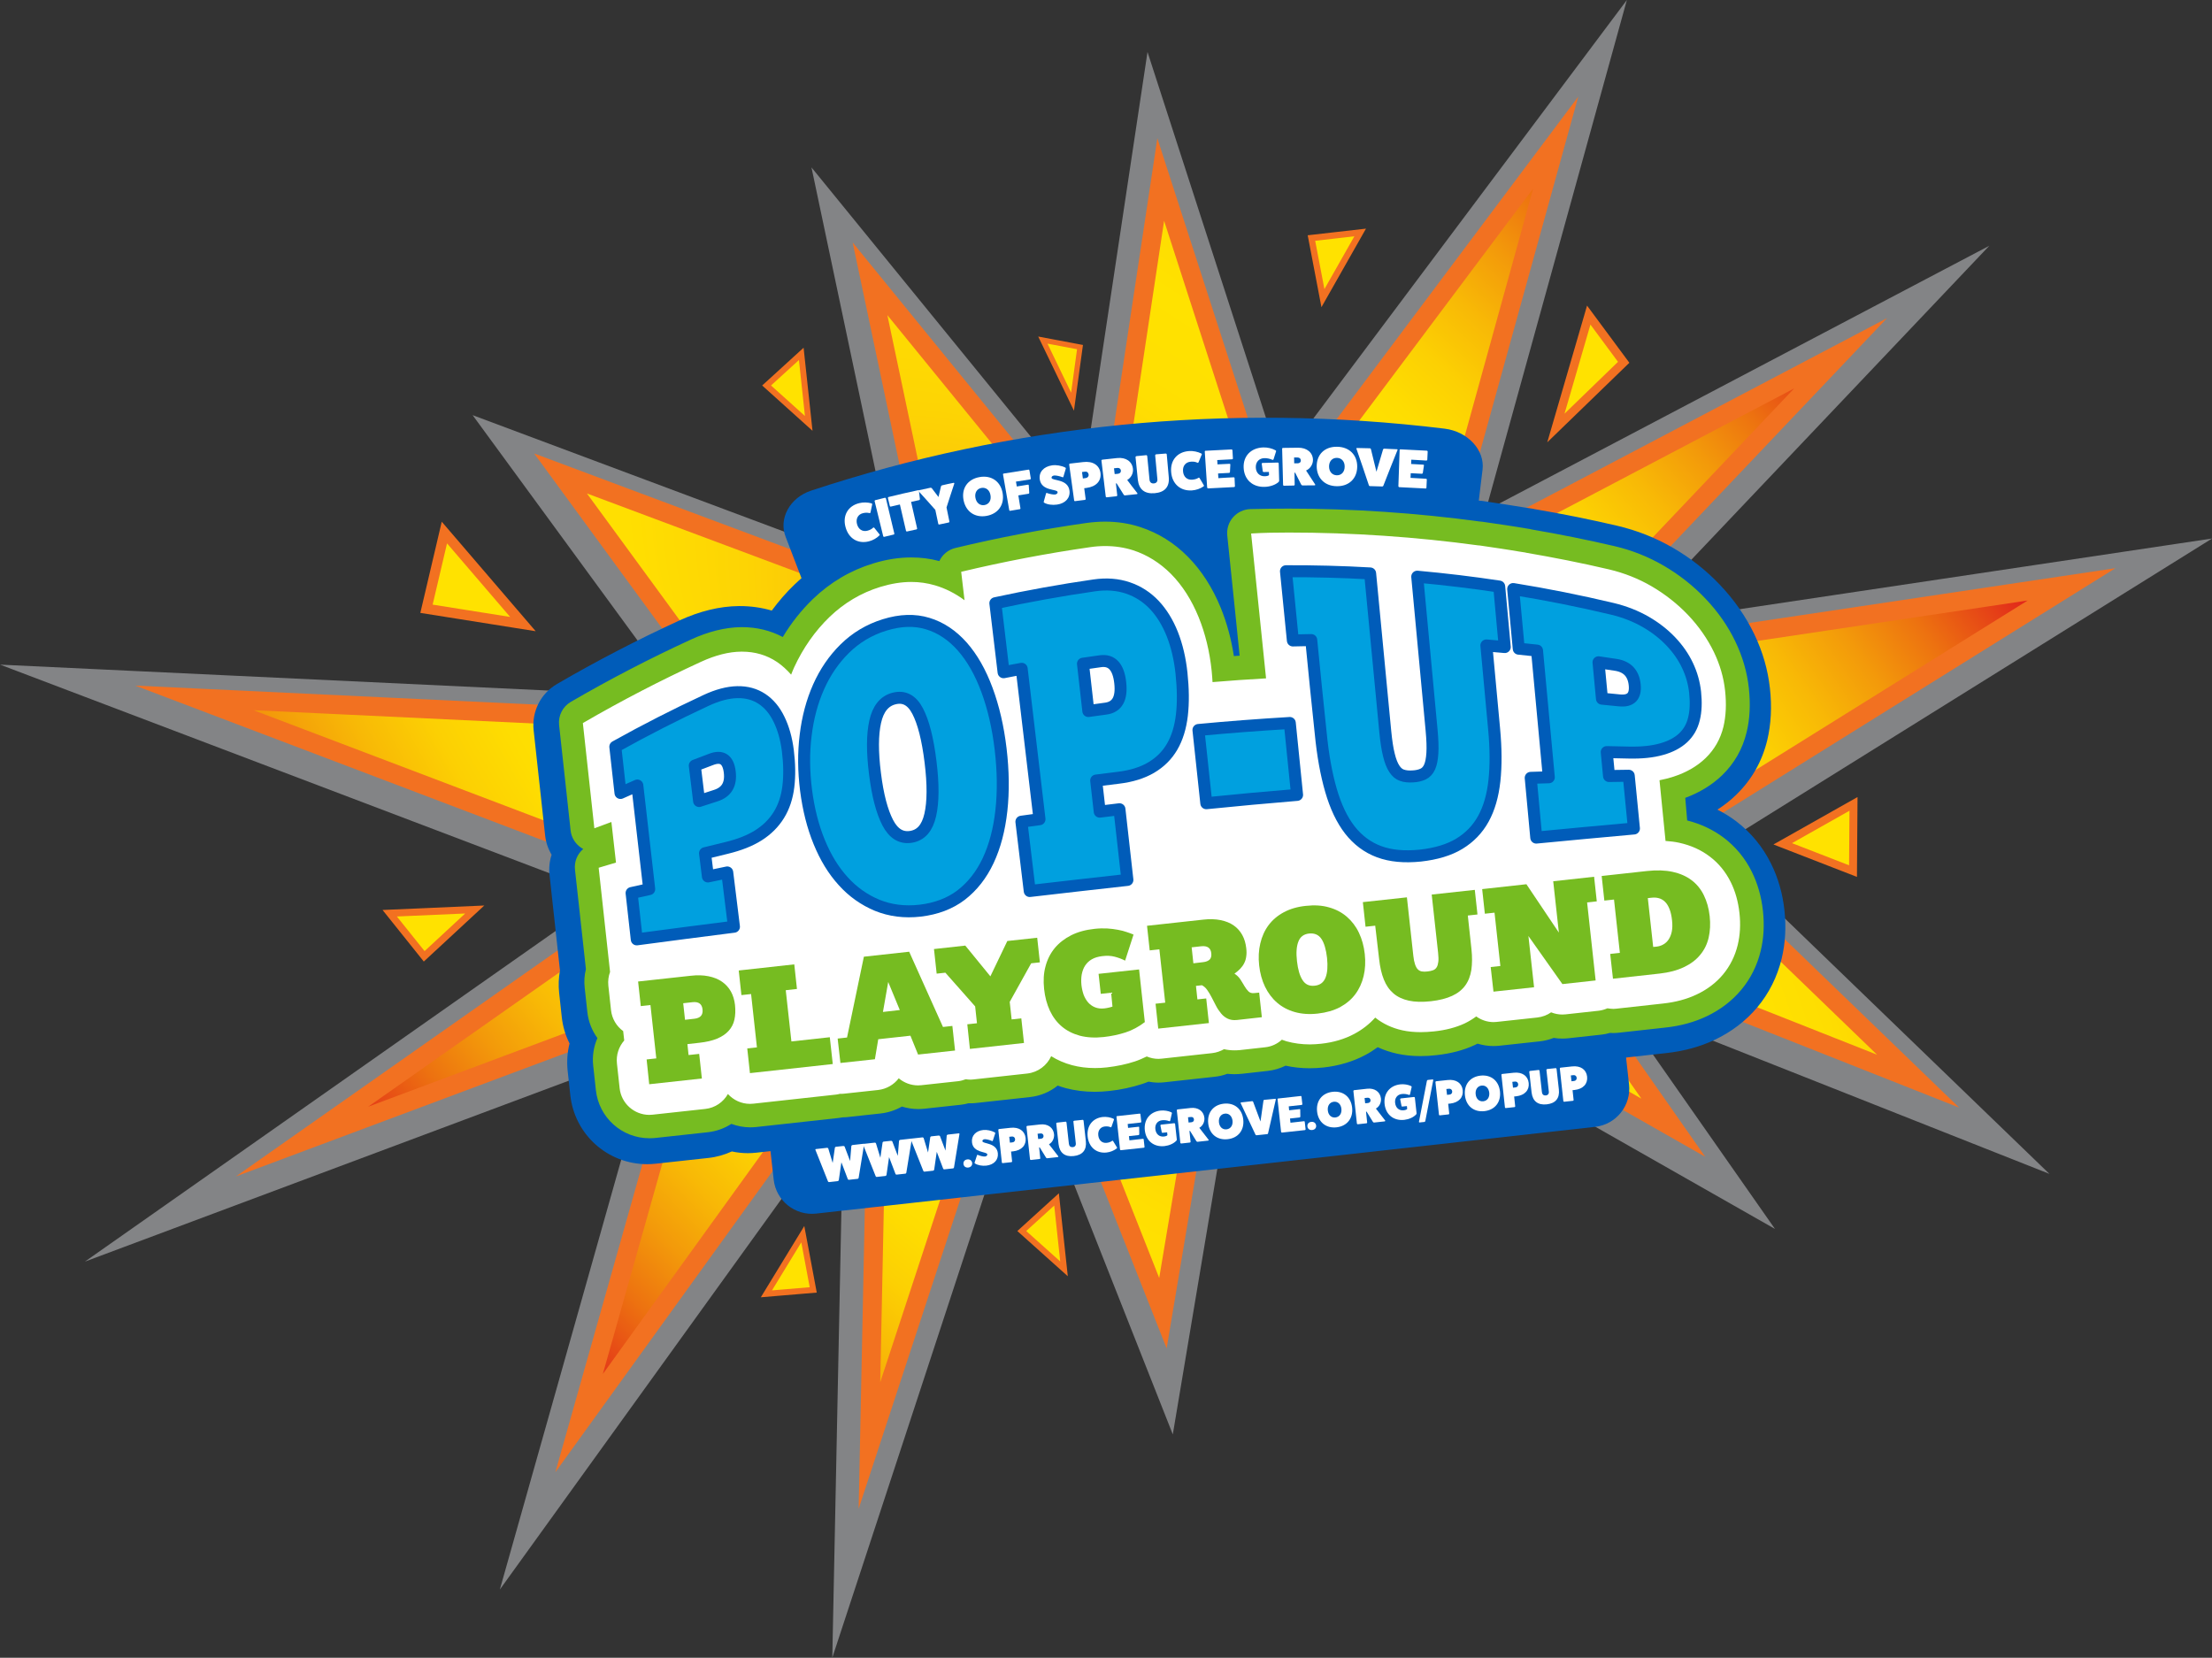<?xml version="1.0" encoding="utf-8"?>
<!-- Generator: Adobe Illustrator 23.0.2, SVG Export Plug-In . SVG Version: 6.00 Build 0)  -->
<svg version="1.1" id="Layer_1" xmlns="http://www.w3.org/2000/svg" xmlns:xlink="http://www.w3.org/1999/xlink" x="0px" y="0px"
	 viewBox="0 0 231.01 173.14" style="enable-background:new 0 0 231.01 173.14;" xml:space="preserve">
<rect x="0" y="0" width="231.01" height="173.14" fill="#333333" stroke="none"/>
<style type="text/css">
	.st0{fill:none;stroke:#838486;stroke-width:6.443;stroke-miterlimit:10;}
	.st1{fill:url(#SVGID_1_);stroke:#F27121;stroke-width:1.982;stroke-miterlimit:10;}
	.st2{fill:#FFE200;stroke:#F27121;stroke-width:0.621;stroke-miterlimit:10;}
	.st3{fill-rule:evenodd;clip-rule:evenodd;fill:#005CB9;}
	.st4{fill:#005CB9;}
	.st5{fill:#FFFFFF;}
	.st6{fill:#76BC21;}
	.st7{fill:#00A0DF;stroke:#005CB9;stroke-width:1.251;stroke-linecap:round;stroke-linejoin:round;stroke-miterlimit:10;}
	.st8{fill:#FFE200;stroke:#F27121;stroke-width:1.054;stroke-miterlimit:10;}
	.st9{fill:#FFE200;stroke:#F27121;stroke-width:0.895;stroke-miterlimit:10;}
	.st10{fill:#FFE200;stroke:#F27121;stroke-width:0.66;stroke-miterlimit:10;}
	.st11{fill:#FFE200;stroke:#F27121;stroke-width:0.744;stroke-miterlimit:10;}
	.st12{fill:#FFE200;stroke:#F27121;stroke-width:0.831;stroke-miterlimit:10;}
	.st13{fill:#FFE200;stroke:#F27121;stroke-width:0.55;stroke-miterlimit:10;}
</style>
<polygon class="st0" points="120.99,19.44 132.57,55.21 162.25,15.59 150.07,59.65 191.99,37.6 161.31,69.93 216.12,61.73 
	173.71,88.15 200.09,113.62 160.04,97.77 174.53,118.48 139.28,98.43 134.15,109.05 127.58,99.91 121.22,137.85 106.97,101.77 
	90.58,151.67 91.51,105.99 60.26,149.33 72.96,104.36 31.32,119.93 70.2,92.62 20.08,73.59 77.46,76.3 58.32,50.15 98.06,65.01 
	90.64,29.82 114.94,59.65 "/>
<radialGradient id="SVGID_1_" cx="118.32" cy="82.928" r="84.373" gradientTransform="matrix(0.707 -0.707 1.414 1.414 -82.623 49.315)" gradientUnits="userSpaceOnUse">
	<stop  offset="0" style="stop-color:#F27121"/>
	<stop  offset="0.055" style="stop-color:#F58C19"/>
	<stop  offset="0.135" style="stop-color:#F9AB10"/>
	<stop  offset="0.217" style="stop-color:#FBC309"/>
	<stop  offset="0.304" style="stop-color:#FDD404"/>
	<stop  offset="0.398" style="stop-color:#FFDF01"/>
	<stop  offset="0.511" style="stop-color:#FFE200"/>
	<stop  offset="0.575" style="stop-color:#FEDD01"/>
	<stop  offset="0.646" style="stop-color:#FCD003"/>
	<stop  offset="0.721" style="stop-color:#F8B906"/>
	<stop  offset="0.799" style="stop-color:#F39A0A"/>
	<stop  offset="0.879" style="stop-color:#ED7210"/>
	<stop  offset="0.959" style="stop-color:#E54117"/>
	<stop  offset="1" style="stop-color:#E1251B"/>
</radialGradient>
<polygon class="st1" points="121.22,18.75 132.79,54.51 162.47,14.89 150.29,58.95 192.22,36.9 161.53,69.23 216.34,61.03 
	173.94,87.45 200.32,112.92 160.26,97.07 174.75,117.78 139.51,97.73 134.37,108.35 127.81,99.21 121.45,137.15 107.19,101.07 
	90.8,150.97 91.74,105.3 60.48,148.63 73.18,103.66 31.54,119.23 70.42,91.92 20.3,72.89 77.68,75.61 58.54,49.45 98.28,64.31 
	90.86,29.12 115.16,58.95 "/>
<polygon class="st2" points="83.84,128.9 80.04,135.13 84.93,134.72 "/>
<polygon class="st2" points="111.12,132.52 110.34,125.27 106.71,128.57 "/>
<path class="st3" d="M166.59,117.69l-81.36,9.06c-2.2,0.24-4.18-1.34-4.43-3.54l-1.26-11.31c-0.24-2.2,1.34-4.18,3.54-4.43
	l81.36-9.06c2.2-0.24,4.18,1.34,4.43,3.54l1.26,11.31C170.37,115.46,168.79,117.44,166.59,117.69z"/>
<g>
	<path class="st3" d="M149.12,62.64c-20.13-2.53-40.11-0.49-58.52,5.55c-1.95,0.64-4.09-0.34-4.81-2.25
		c-1.22-3.3-2.47-6.59-3.74-9.87c-0.75-1.9,0.42-4.09,2.66-4.83c20.88-6.9,43.46-9.25,66.16-6.47c2.43,0.3,4.21,2.25,3.96,4.28
		c-0.41,3.5-0.85,6.99-1.32,10.48C153.23,61.55,151.26,62.91,149.12,62.64z"/>
</g>
<g>
	<path class="st4" d="M134.39,55.87c6.62,0,13.26,0.45,19.86,1.35c0,0,0-0.01,0-0.01c0.23,0.03,0.45,0.07,0.68,0.1
		c0.54,0.08,1.08,0.16,1.62,0.24c0.63,0.1,1.25,0.19,1.87,0.3c0.24,0.04,0.47,0.07,0.71,0.11c0,0,0,0.01,0,0.01
		c2.91,0.5,5.82,1.07,8.71,1.75c1.61,0.38,3.1,0.98,4.44,1.76c1.44,0.84,2.72,1.86,3.8,2.99c1.14,1.2,2.04,2.5,2.71,3.88
		c0.63,1.31,1.02,2.65,1.17,4.04c0.15,1.39,0.09,2.64-0.17,3.75c-0.31,1.29-0.94,2.39-1.87,3.29c-0.87,0.84-2,1.5-3.36,1.94
		c-0.46,0.15-0.94,0.27-1.45,0.37c0.21,2.11,0.42,4.22,0.63,6.34c0.49,0.03,0.97,0.09,1.43,0.19c1.22,0.27,2.29,0.75,3.19,1.44
		c0.93,0.7,1.66,1.6,2.19,2.67c0.48,0.96,0.78,2.05,0.91,3.23c0.13,1.17,0.07,2.29-0.18,3.33c-0.28,1.16-0.8,2.2-1.54,3.09
		c-0.72,0.86-1.65,1.57-2.76,2.09c-1.01,0.48-2.19,0.8-3.5,0.94l-4.89,0.54c-0.09,0.01-0.19,0.02-0.28,0.02
		c-0.22,0-0.43-0.03-0.64-0.06c-0.28,0.12-0.57,0.21-0.89,0.25l-3.47,0.38c-0.11,0.01-0.23,0.02-0.34,0.02
		c-0.41,0-0.81-0.08-1.18-0.23c-0.41,0.29-0.91,0.48-1.44,0.54l-4.24,0.46c-0.11,0.01-0.22,0.02-0.33,0.02
		c-0.67,0-1.29-0.22-1.81-0.59c-0.37,0.27-0.77,0.52-1.21,0.73c-0.91,0.42-1.95,0.7-3.19,0.83c-0.49,0.05-0.95,0.08-1.4,0.08
		c-0.68,0-1.32-0.06-1.91-0.19c-1.09-0.24-2.04-0.69-2.84-1.33c-0.61,0.68-1.34,1.25-2.18,1.7c-1.01,0.54-2.18,0.89-3.47,1.03
		c-0.4,0.04-0.79,0.07-1.17,0.07c-0.85,0-1.67-0.11-2.43-0.32c-0.17-0.05-0.33-0.11-0.5-0.17c-0.47,0.43-1.07,0.72-1.75,0.79
		l-2.6,0.29c-0.2,0.02-0.4,0.03-0.6,0.03c-0.37,0-0.74-0.04-1.09-0.12c-0.37,0.21-0.79,0.36-1.24,0.41l-5.29,0.58
		c-0.11,0.01-0.21,0.02-0.32,0.02c-0.43,0-0.84-0.09-1.22-0.25c-0.41,0.2-0.82,0.38-1.24,0.52c-0.91,0.3-1.89,0.5-2.92,0.62
		c-0.43,0.05-0.85,0.07-1.25,0.07c-0.84,0-1.64-0.1-2.39-0.3c-0.79-0.21-1.52-0.53-2.18-0.94c-0.44,0.96-1.36,1.68-2.49,1.81
		l-5.65,0.62c-0.1,0.01-0.19,0.02-0.28,0.02c-0.17,0-0.34-0.02-0.51-0.04c-0.24,0.09-0.5,0.17-0.77,0.2l-3.86,0.42
		c-0.11,0.01-0.23,0.02-0.34,0.02c-0.75,0-1.46-0.27-2.02-0.74c-0.51,0.67-1.28,1.12-2.15,1.22l-3.6,0.39
		c-0.06,0.01-0.12,0.01-0.17,0.01c-0.08,0-0.15,0-0.23,0c-0.13,0.03-0.25,0.07-0.39,0.08l-8.65,0.95c-0.11,0.01-0.23,0.02-0.34,0.02
		c-0.9,0-1.73-0.39-2.31-1.03c-0.48,0.84-1.33,1.45-2.37,1.56l-5.5,0.6c-0.12,0.01-0.23,0.02-0.34,0.02c-1.57,0-2.93-1.19-3.1-2.79
		l-0.28-2.57c-0.1-0.91,0.2-1.77,0.76-2.41l-0.11-0.98c-0.69-0.5-1.17-1.28-1.27-2.19l-0.28-2.57c-0.05-0.5,0.02-0.98,0.18-1.42
		c-0.4-3.63-0.79-7.25-1.19-10.88c0.6-0.18,1.21-0.36,1.81-0.54c-0.16-1.41-0.32-2.82-0.48-4.24c-0.6,0.22-1.19,0.44-1.78,0.66
		c-0.4-3.66-0.8-7.33-1.2-10.99c4.03-2.34,8.14-4.47,12.34-6.4c1.5-0.69,2.91-1.05,4.2-1.06c0.03,0,0.05,0,0.08,0
		c1.36,0,2.59,0.36,3.66,1.08c0.53,0.36,1.02,0.81,1.47,1.32c0.11-0.26,0.2-0.52,0.32-0.77c0.93-2.01,2.18-3.8,3.71-5.27
		c1.49-1.43,3.26-2.5,5.28-3.12c1.12-0.34,2.2-0.52,3.24-0.52c0.85,0,1.67,0.12,2.46,0.35c1.11,0.32,2.14,0.85,3.1,1.56
		c-0.12-0.99-0.24-1.98-0.35-2.97c4.44-1.06,8.93-1.92,13.45-2.57c0.54-0.08,1.07-0.12,1.59-0.12c1.02,0,2,0.15,2.91,0.44
		c1.48,0.48,2.81,1.32,3.95,2.46c1.2,1.21,2.17,2.74,2.9,4.53c0.69,1.7,1.15,3.58,1.36,5.61c0.04,0.4,0.07,0.79,0.09,1.17
		c1.86-0.15,3.72-0.29,5.59-0.39c-0.52-5.04-1.04-10.09-1.56-15.13C131.77,55.89,133.08,55.87,134.39,55.87 M134.39,50.92
		C134.39,50.92,134.39,50.92,134.39,50.92c-1.35,0-2.72,0.02-4.07,0.06c-1.38,0.04-2.68,0.65-3.59,1.68s-1.35,2.41-1.21,3.78
		l0.02,0.18c-1.7-1.7-3.69-2.93-5.9-3.65c-1.41-0.45-2.9-0.69-4.44-0.69c-0.75,0-1.52,0.06-2.29,0.17
		c-4.65,0.67-9.33,1.56-13.9,2.65c-0.79,0.19-1.5,0.56-2.08,1.06c-0.65-0.09-1.31-0.14-1.98-0.14c-1.53,0-3.11,0.25-4.7,0.73
		c-2.73,0.84-5.17,2.28-7.26,4.29c-0.87,0.83-1.66,1.74-2.39,2.73c-1.06-0.31-2.18-0.47-3.33-0.47l-0.13,0
		c-1.98,0.02-4.08,0.53-6.22,1.52c-4.33,1.99-8.63,4.22-12.75,6.62c-1.7,0.98-2.65,2.88-2.44,4.83l0.59,5.4l0.61,5.59
		c0.08,0.72,0.31,1.4,0.68,2.01c-0.22,0.66-0.3,1.38-0.22,2.11l1.09,9.98c-0.14,0.76-0.17,1.54-0.09,2.31l0.28,2.58
		c0.11,0.96,0.38,1.88,0.81,2.73c-0.23,0.92-0.3,1.88-0.2,2.84l0.28,2.57c0.45,4.11,3.9,7.2,8.03,7.2c0.29,0,0.59-0.02,0.88-0.05
		l5.5-0.6c0.86-0.09,1.69-0.33,2.46-0.68c0.55,0.12,1.11,0.18,1.67,0.18c0.29,0,0.59-0.02,0.88-0.05l8.65-0.95
		c0.14-0.02,0.27-0.03,0.39-0.06c0.13-0.01,0.26-0.02,0.39-0.03l3.61-0.4c0.77-0.08,1.51-0.28,2.22-0.57
		c0.46,0.08,0.94,0.13,1.41,0.13c0.29,0,0.59-0.02,0.88-0.05l3.86-0.42c0.26-0.03,0.52-0.07,0.78-0.13c0.26,0,0.53-0.02,0.78-0.04
		l5.65-0.62c1.07-0.12,2.09-0.45,3.01-0.96c1.11,0.28,2.29,0.43,3.51,0.43c0.59,0,1.19-0.03,1.79-0.1c1.37-0.15,2.69-0.43,3.92-0.83
		c0.06-0.02,0.11-0.04,0.17-0.06c0.25,0.02,0.5,0.04,0.75,0.04c0.29,0,0.58-0.02,0.86-0.05l5.29-0.58c0.46-0.05,0.92-0.14,1.36-0.27
		c0.14,0.01,0.28,0.01,0.43,0.01c0.38,0,0.76-0.02,1.14-0.06l2.6-0.29c0.65-0.07,1.29-0.22,1.9-0.44c0.73,0.12,1.48,0.17,2.24,0.17
		c0.56,0,1.14-0.03,1.71-0.09c1.93-0.21,3.71-0.75,5.28-1.59c0.13-0.07,0.27-0.15,0.4-0.22c0.4,0.13,0.81,0.24,1.22,0.33
		c0.94,0.2,1.94,0.3,2.96,0.3c0.62,0,1.27-0.04,1.94-0.11c1.6-0.17,3-0.52,4.29-1.06c0.45,0.08,0.91,0.12,1.38,0.12
		c0.29,0,0.58-0.02,0.87-0.05l4.24-0.46c0.5-0.05,0.99-0.16,1.47-0.3c0.21,0.02,0.41,0.02,0.62,0.02c0.29,0,0.59-0.02,0.88-0.05
		l3.47-0.38c0.3-0.03,0.6-0.08,0.9-0.15c0.03,0,0.06,0,0.08,0c0.28,0,0.55-0.02,0.82-0.04l4.89-0.54c1.87-0.2,3.58-0.67,5.09-1.39
		c1.75-0.83,3.24-1.97,4.43-3.38c1.24-1.48,2.1-3.2,2.56-5.11c0.38-1.59,0.48-3.28,0.29-5.02c-0.19-1.76-0.66-3.4-1.4-4.89
		c-0.87-1.76-2.1-3.25-3.64-4.42c-0.61-0.46-1.27-0.87-1.96-1.22c0.71-0.46,1.37-0.97,1.96-1.55c1.62-1.57,2.7-3.48,3.24-5.69
		c0.4-1.67,0.5-3.5,0.28-5.45c-0.21-1.92-0.76-3.82-1.63-5.63c-0.89-1.85-2.09-3.58-3.58-5.15c-1.43-1.51-3.08-2.81-4.91-3.87
		c-1.81-1.05-3.76-1.82-5.8-2.3c-2.77-0.65-5.69-1.24-8.69-1.75c-0.1-0.02-0.21-0.05-0.31-0.06c-0.16-0.03-0.31-0.05-0.47-0.07
		l-0.26-0.04c-0.65-0.11-1.29-0.21-1.94-0.31c-0.56-0.08-1.11-0.17-1.67-0.25l-0.25-0.04c-0.15-0.02-0.3-0.05-0.45-0.07
		c-0.11-0.01-0.22-0.03-0.32-0.03C147.9,51.37,141.1,50.92,134.39,50.92L134.39,50.92L134.39,50.92z"/>
</g>
<g>
	<path class="st5" d="M67.82,117.62c-2.23,0-4.1-1.68-4.35-3.9l-0.28-2.57c-0.11-1.02,0.14-2.05,0.7-2.9
		c-0.73-0.71-1.2-1.66-1.31-2.68l-0.28-2.57c-0.06-0.56-0.01-1.13,0.16-1.69L61.29,90.7c-0.07-0.6,0.31-1.16,0.88-1.33l0.81-0.24
		l-0.18-1.61c-0.09,0.03-0.19,0.07-0.28,0.1c-0.14,0.05-0.29,0.08-0.44,0.08c-0.23,0-0.46-0.06-0.66-0.18
		c-0.33-0.2-0.55-0.55-0.59-0.93l-1.2-10.99c-0.05-0.49,0.19-0.97,0.62-1.22c4.03-2.34,8.21-4.51,12.44-6.45
		c1.67-0.77,3.25-1.16,4.71-1.18c0,0,0,0,0,0c1.7,0,3.16,0.43,4.44,1.29c0.12,0.08,0.24,0.16,0.35,0.25
		c0.96-1.84,2.16-3.47,3.57-4.83c1.67-1.6,3.61-2.75,5.78-3.42c1.23-0.38,2.45-0.57,3.61-0.57c0.97,0,1.92,0.13,2.81,0.4
		c0.41,0.12,0.82,0.27,1.21,0.44l-0.06-0.49c-0.08-0.63,0.33-1.22,0.95-1.36c4.46-1.07,9.02-1.94,13.56-2.59
		c0.6-0.09,1.19-0.13,1.77-0.13c1.15,0,2.26,0.17,3.29,0.51c1.67,0.54,3.17,1.47,4.46,2.77c1.31,1.33,2.38,2.99,3.17,4.94
		c0.73,1.79,1.22,3.78,1.44,5.91c1.02-0.08,2.04-0.15,3.06-0.22l-1.42-13.84c-0.04-0.35,0.07-0.69,0.3-0.95
		c0.23-0.26,0.56-0.42,0.91-0.43c1.32-0.04,2.64-0.05,3.97-0.05c6.59,0,13.28,0.45,19.86,1.34c0.05,0,0.11,0,0.16,0.01l0.68,0.1
		c0.54,0.08,1.09,0.16,1.63,0.24c0.63,0.1,1.26,0.19,1.89,0.3l0.71,0.11c0.05,0.01,0.1,0.02,0.15,0.04
		c2.98,0.51,5.88,1.09,8.63,1.74c1.68,0.39,3.29,1.03,4.78,1.9c1.52,0.88,2.9,1.97,4.08,3.21c1.23,1.29,2.21,2.71,2.93,4.2
		c0.69,1.44,1.12,2.93,1.29,4.44c0.17,1.52,0.1,2.93-0.2,4.18c-0.37,1.52-1.11,2.83-2.21,3.9c-1.01,0.98-2.31,1.73-3.84,2.23
		c-0.16,0.05-0.32,0.1-0.48,0.15l0.42,4.24c0.19,0.03,0.37,0.06,0.55,0.1c1.39,0.31,2.63,0.87,3.68,1.66
		c1.08,0.82,1.94,1.87,2.56,3.11c0.54,1.09,0.89,2.32,1.04,3.65c0.14,1.32,0.08,2.58-0.21,3.76c-0.33,1.35-0.93,2.56-1.8,3.6
		c-0.84,1-1.91,1.82-3.18,2.42c-1.14,0.54-2.45,0.89-3.9,1.05l-4.89,0.54c-0.14,0.02-0.28,0.02-0.42,0.02
		c-0.16,0-0.33-0.01-0.5-0.03c-0.3,0.11-0.6,0.17-0.89,0.2l-3.47,0.38c-0.16,0.02-0.32,0.03-0.48,0.03c-0.35,0-0.7-0.04-1.04-0.12
		c-0.46,0.22-0.95,0.37-1.46,0.42l-4.24,0.46c-0.16,0.02-0.32,0.03-0.47,0.03c-0.61,0-1.2-0.13-1.75-0.37
		c-0.24,0.15-0.49,0.28-0.74,0.39c-1.04,0.48-2.21,0.79-3.59,0.94c-0.53,0.06-1.05,0.09-1.53,0.09c-0.78,0-1.49-0.07-2.18-0.22
		c-0.88-0.19-1.7-0.5-2.43-0.94c-0.53,0.46-1.1,0.86-1.73,1.19c-1.15,0.62-2.47,1.01-3.93,1.17c-0.44,0.05-0.88,0.07-1.31,0.07
		c-0.94,0-1.85-0.12-2.7-0.35c-0.56,0.35-1.18,0.57-1.84,0.64l-2.6,0.29c-0.25,0.03-0.5,0.04-0.74,0.04c-0.3,0-0.61-0.02-0.9-0.06
		c-0.41,0.18-0.84,0.29-1.29,0.34l-5.29,0.58c-0.15,0.02-0.3,0.03-0.46,0.03c-0.38,0-0.77-0.05-1.14-0.16
		c-0.32,0.14-0.63,0.26-0.93,0.36c-0.99,0.32-2.06,0.55-3.17,0.67c-0.47,0.05-0.94,0.08-1.39,0.08c-0.95,0-1.86-0.12-2.71-0.34
		c-0.5-0.13-0.98-0.31-1.45-0.52c-0.71,0.79-1.68,1.3-2.76,1.42l-5.65,0.62c-0.14,0.02-0.28,0.02-0.42,0.02
		c-0.12,0-0.25-0.01-0.37-0.02c-0.27,0.08-0.52,0.14-0.77,0.17l-3.86,0.42c-0.16,0.02-0.32,0.03-0.48,0.03
		c-0.64,0-1.27-0.14-1.85-0.41c-0.63,0.48-1.39,0.79-2.19,0.88l-3.6,0.39c-0.11,0.01-0.21,0.02-0.31,0.02l-0.09,0
		c-0.15,0.04-0.26,0.06-0.38,0.07l-8.66,0.95c-0.16,0.02-0.32,0.03-0.48,0.03c-0.75,0-1.47-0.2-2.12-0.55
		c-0.67,0.59-1.51,0.98-2.42,1.08l-5.5,0.6C68.14,117.61,67.98,117.62,67.82,117.62z"/>
	<path class="st6" d="M134.59,55.62c6.62,0,13.26,0.45,19.86,1.35c0,0,0-0.01,0-0.01c0.23,0.03,0.45,0.07,0.68,0.1
		c0.54,0.08,1.08,0.16,1.62,0.24c0.63,0.1,1.25,0.19,1.87,0.3c0.24,0.04,0.47,0.07,0.71,0.11c0,0,0,0.01,0,0.01
		c2.91,0.5,5.82,1.07,8.71,1.75c1.61,0.38,3.1,0.98,4.44,1.76c1.44,0.84,2.72,1.86,3.8,2.99c1.14,1.2,2.04,2.5,2.71,3.88
		c0.63,1.31,1.02,2.65,1.17,4.04c0.15,1.39,0.09,2.64-0.17,3.75c-0.31,1.29-0.94,2.39-1.87,3.29c-0.87,0.84-2,1.5-3.36,1.94
		c-0.46,0.15-0.94,0.27-1.45,0.37c0.21,2.11,0.42,4.22,0.63,6.34c0.49,0.03,0.97,0.09,1.43,0.19c1.22,0.27,2.29,0.75,3.19,1.44
		c0.93,0.7,1.66,1.6,2.19,2.67c0.48,0.96,0.78,2.05,0.91,3.23c0.13,1.17,0.07,2.29-0.18,3.33c-0.28,1.16-0.8,2.2-1.54,3.09
		c-0.72,0.86-1.65,1.57-2.76,2.09c-1.01,0.48-2.19,0.8-3.5,0.94l-4.89,0.54c-0.09,0.01-0.19,0.02-0.28,0.02
		c-0.22,0-0.43-0.03-0.64-0.06c-0.28,0.12-0.57,0.21-0.89,0.25l-3.47,0.38c-0.11,0.01-0.23,0.02-0.34,0.02
		c-0.41,0-0.81-0.08-1.18-0.23c-0.41,0.29-0.91,0.48-1.44,0.54l-4.24,0.46c-0.11,0.01-0.22,0.02-0.33,0.02
		c-0.67,0-1.29-0.22-1.81-0.59c-0.37,0.27-0.77,0.52-1.21,0.73c-0.91,0.42-1.95,0.7-3.19,0.83c-0.49,0.05-0.95,0.08-1.4,0.08
		c-0.68,0-1.32-0.06-1.91-0.19c-1.09-0.24-2.04-0.69-2.84-1.33c-0.61,0.68-1.34,1.25-2.18,1.7c-1.01,0.54-2.18,0.89-3.47,1.03
		c-0.4,0.04-0.79,0.07-1.17,0.07c-0.85,0-1.67-0.11-2.43-0.32c-0.17-0.05-0.33-0.11-0.5-0.17c-0.47,0.43-1.07,0.72-1.75,0.79
		l-2.6,0.29c-0.2,0.02-0.4,0.03-0.6,0.03c-0.37,0-0.74-0.04-1.09-0.12c-0.37,0.21-0.79,0.36-1.24,0.41l-5.29,0.58
		c-0.11,0.01-0.21,0.02-0.32,0.02c-0.43,0-0.84-0.09-1.22-0.25c-0.41,0.2-0.82,0.38-1.24,0.52c-0.91,0.3-1.89,0.5-2.92,0.62
		c-0.43,0.05-0.85,0.07-1.25,0.07c-0.84,0-1.64-0.1-2.39-0.3c-0.79-0.21-1.52-0.53-2.18-0.94c-0.44,0.96-1.36,1.68-2.49,1.81
		l-5.65,0.62c-0.1,0.01-0.19,0.02-0.28,0.02c-0.17,0-0.34-0.02-0.51-0.04c-0.24,0.09-0.5,0.17-0.77,0.2l-3.86,0.42
		c-0.11,0.01-0.23,0.02-0.34,0.02c-0.75,0-1.46-0.27-2.02-0.74c-0.51,0.67-1.28,1.12-2.15,1.22l-3.6,0.39
		c-0.06,0.01-0.11,0.01-0.17,0.01c-0.08,0-0.15,0-0.23,0c-0.13,0.03-0.25,0.07-0.39,0.08l-8.65,0.95c-0.11,0.01-0.23,0.02-0.34,0.02
		c-0.9,0-1.73-0.39-2.31-1.03c-0.48,0.84-1.33,1.45-2.37,1.56l-5.5,0.6c-0.12,0.01-0.23,0.02-0.34,0.02c-1.57,0-2.93-1.19-3.1-2.79
		l-0.28-2.57c-0.1-0.91,0.2-1.77,0.76-2.41l-0.11-0.98c-0.69-0.5-1.17-1.28-1.27-2.19l-0.28-2.57c-0.05-0.5,0.02-0.98,0.18-1.42
		c-0.4-3.63-0.79-7.25-1.19-10.88c0.6-0.18,1.21-0.36,1.81-0.54c-0.16-1.41-0.32-2.82-0.48-4.24c-0.6,0.22-1.19,0.44-1.78,0.66
		c-0.4-3.66-0.8-7.33-1.2-10.99c4.03-2.34,8.14-4.47,12.34-6.4c1.5-0.69,2.91-1.05,4.2-1.06c0.03,0,0.05,0,0.08,0
		c1.36,0,2.59,0.36,3.66,1.08c0.53,0.36,1.02,0.81,1.47,1.32c0.11-0.26,0.2-0.52,0.32-0.77c0.93-2.01,2.18-3.8,3.71-5.27
		c1.49-1.43,3.26-2.5,5.28-3.12c1.12-0.34,2.2-0.52,3.24-0.52c0.85,0,1.67,0.12,2.46,0.35c1.1,0.32,2.14,0.85,3.1,1.56
		c-0.12-0.99-0.24-1.98-0.35-2.97c4.44-1.06,8.93-1.92,13.45-2.57c0.54-0.08,1.07-0.12,1.59-0.12c1.02,0,2,0.15,2.91,0.44
		c1.48,0.48,2.81,1.32,3.95,2.46c1.2,1.21,2.17,2.74,2.9,4.53c0.69,1.7,1.15,3.58,1.36,5.61c0.04,0.4,0.07,0.79,0.09,1.17
		c1.86-0.15,3.72-0.29,5.59-0.39c-0.52-5.04-1.04-10.09-1.56-15.13C131.97,55.64,133.28,55.62,134.59,55.62 M134.59,53.12
		L134.59,53.12c-1.33,0-2.67,0.02-4,0.05c-0.7,0.02-1.35,0.33-1.81,0.85s-0.68,1.21-0.61,1.91l0.86,8.32l0.43,4.23
		c-0.2,0.01-0.4,0.03-0.6,0.04c-0.28-1.8-0.74-3.49-1.37-5.04c-0.86-2.1-2.01-3.9-3.44-5.34c-1.43-1.45-3.1-2.48-4.96-3.09
		c-1.16-0.38-2.4-0.57-3.68-0.57c-0.64,0-1.29,0.05-1.95,0.14c-4.58,0.65-9.18,1.53-13.68,2.61c-0.76,0.18-1.37,0.7-1.68,1.37
		c-0.95-0.26-1.93-0.38-2.94-0.38c-1.29,0-2.63,0.21-3.98,0.63c-2.36,0.72-4.47,1.97-6.28,3.71c-1.2,1.16-2.26,2.49-3.15,3.97
		c-1.29-0.68-2.72-1.03-4.26-1.03l-0.1,0c-1.63,0.02-3.39,0.45-5.22,1.29c-4.27,1.96-8.49,4.15-12.55,6.51
		c-0.86,0.5-1.34,1.45-1.23,2.44l0.62,5.66l0.58,5.33c0.08,0.77,0.52,1.45,1.18,1.86c0.05,0.03,0.09,0.05,0.14,0.08
		c-0.62,0.52-0.96,1.33-0.86,2.18l0.44,3.99l0.7,6.38c-0.16,0.63-0.2,1.28-0.13,1.92l0.28,2.57c0.11,0.99,0.48,1.92,1.05,2.71
		c-0.39,0.89-0.55,1.88-0.44,2.87l0.28,2.57c0.31,2.86,2.72,5.02,5.59,5.02c0.2,0,0.41-0.01,0.62-0.03l5.5-0.6
		c0.88-0.1,1.71-0.4,2.44-0.87c0.62,0.23,1.29,0.36,1.96,0.36c0.2,0,0.41-0.01,0.61-0.03l8.65-0.95c0.15-0.02,0.28-0.04,0.39-0.06
		c0.13,0,0.26-0.01,0.4-0.02l3.6-0.39c0.78-0.09,1.53-0.34,2.2-0.72c0.55,0.17,1.12,0.26,1.7,0.26c0.2,0,0.41-0.01,0.61-0.03
		l3.86-0.42c0.26-0.03,0.51-0.08,0.77-0.15c0.08,0,0.16,0,0.23,0c0.18,0,0.37-0.01,0.55-0.03l5.65-0.62c1.09-0.12,2.09-0.54,2.9-1.2
		c0.28,0.1,0.56,0.19,0.85,0.27c0.95,0.25,1.97,0.38,3.03,0.38c0.5,0,1.01-0.03,1.53-0.09c1.2-0.13,2.35-0.38,3.42-0.73
		c0.22-0.07,0.43-0.15,0.65-0.24c0.34,0.06,0.68,0.1,1.03,0.1c0.2,0,0.39-0.01,0.59-0.03l5.29-0.58c0.46-0.05,0.9-0.15,1.32-0.31
		c0.24,0.02,0.49,0.04,0.73,0.04c0.29,0,0.58-0.02,0.87-0.05l2.6-0.29c0.66-0.07,1.3-0.26,1.89-0.55c0.8,0.18,1.65,0.27,2.52,0.27
		c0.47,0,0.96-0.03,1.44-0.08c1.62-0.18,3.09-0.62,4.38-1.31c0.45-0.24,0.87-0.51,1.28-0.81c0.64,0.3,1.31,0.52,2.03,0.68
		c0.78,0.17,1.58,0.25,2.44,0.25c0.53,0,1.09-0.03,1.67-0.1c1.52-0.17,2.82-0.51,3.98-1.05c0.11-0.05,0.21-0.1,0.31-0.15
		c0.53,0.16,1.08,0.25,1.64,0.25c0.2,0,0.4-0.01,0.61-0.03l4.24-0.46c0.5-0.05,0.99-0.18,1.46-0.36c0.29,0.05,0.59,0.07,0.89,0.07
		c0.2,0,0.41-0.01,0.61-0.03l3.47-0.38c0.3-0.03,0.59-0.09,0.89-0.18c0.12,0.01,0.24,0.01,0.36,0.01c0.18,0,0.37-0.01,0.55-0.03
		l4.89-0.54c1.59-0.17,3.04-0.57,4.3-1.17c1.43-0.68,2.64-1.6,3.6-2.74c1-1.19,1.69-2.57,2.06-4.11c0.32-1.32,0.39-2.72,0.23-4.18
		c-0.16-1.47-0.55-2.84-1.16-4.07c-0.7-1.42-1.69-2.61-2.92-3.55c-1.11-0.84-2.4-1.45-3.83-1.81L176,83.33
		c1.51-0.56,2.8-1.35,3.85-2.36c1.28-1.24,2.14-2.75,2.56-4.5c0.34-1.39,0.41-2.94,0.23-4.61c-0.18-1.65-0.65-3.28-1.4-4.84
		c-0.77-1.62-1.83-3.14-3.15-4.52c-1.27-1.34-2.74-2.49-4.36-3.43c-1.6-0.93-3.32-1.61-5.12-2.03c-2.75-0.64-5.65-1.23-8.64-1.74
		c-0.07-0.02-0.15-0.04-0.22-0.05c-0.14-0.02-0.28-0.05-0.43-0.07l-0.29-0.05c-0.64-0.11-1.27-0.2-1.91-0.3
		c-0.55-0.08-1.1-0.17-1.64-0.24l-0.28-0.04c-0.14-0.02-0.27-0.04-0.41-0.06c-0.08-0.01-0.15-0.02-0.23-0.02
		C147.94,53.57,141.22,53.12,134.59,53.12L134.59,53.12L134.59,53.12z"/>
</g>
<g>
	<path class="st6" d="M67.53,110.65l1.01-0.11l-0.61-5.57l-1.01,0.11l-0.28-2.57l5.5-0.6c0.69-0.08,1.3-0.06,1.85,0.05
		c0.55,0.11,1.02,0.3,1.41,0.57c0.39,0.27,0.7,0.61,0.93,1.02c0.23,0.41,0.37,0.88,0.43,1.41c0.06,0.57,0.04,1.08-0.06,1.53
		c-0.1,0.46-0.31,0.85-0.61,1.18c-0.3,0.33-0.7,0.6-1.21,0.81c-0.5,0.21-1.12,0.35-1.85,0.43l-1.24,0.14l0.12,1.14l1.11-0.12
		l0.28,2.57l-5.5,0.6L67.53,110.65z M72.51,106.4c0.64-0.07,0.92-0.39,0.86-0.97c-0.06-0.58-0.41-0.83-1.05-0.76l-0.97,0.11
		l0.19,1.73L72.51,106.4z"/>
	<path class="st6" d="M78.04,109.5l1.01-0.11l-0.61-5.57l-1.01,0.11l-0.28-2.57l5.8-0.64l0.28,2.57l-1.17,0.13l0.59,5.35l4.01-0.44
		l0.31,2.8l-8.65,0.95L78.04,109.5z"/>
	<path class="st6" d="M87.48,108.47l0.98-0.11l1.76-8.44l4.73-0.52l3.53,7.86l0.98-0.11l0.28,2.57l-3.86,0.42l-0.8-1.97l-3.36,0.37
		l-0.35,2.09l-3.6,0.39L87.48,108.47z M93.97,105.49l-1.21-2.93l-0.55,3.13L93.97,105.49z"/>
	<path class="st6" d="M101.02,106.98l1.01-0.11l-0.19-1.76l-3.11-3.52l-0.91,0.1l-0.28-2.57l3.27-0.36l2.62,3.21l1.77-3.69
		l3.12-0.34l0.28,2.57l-0.91,0.1l-2.24,4.03l0.2,1.83l1.01-0.11l0.28,2.57l-5.65,0.62L101.02,106.98z"/>
	<path class="st6" d="M116.04,103.68l-1.08,0.12l-0.23-2.09l4.23-0.46l0.6,5.5c-0.64,0.49-1.31,0.85-2.02,1.08
		c-0.71,0.23-1.47,0.39-2.28,0.48c-0.93,0.1-1.76,0.05-2.49-0.14c-0.73-0.2-1.36-0.52-1.88-0.96c-0.52-0.44-0.94-1-1.25-1.66
		c-0.31-0.67-0.51-1.42-0.6-2.26c-0.09-0.86-0.05-1.65,0.15-2.37c0.19-0.72,0.51-1.35,0.96-1.9c0.45-0.54,1.03-0.99,1.72-1.34
		c0.7-0.35,1.51-0.57,2.44-0.67c0.46-0.05,0.9-0.06,1.31-0.04c0.41,0.03,0.79,0.07,1.13,0.14c0.34,0.06,0.65,0.14,0.93,0.24
		c0.28,0.09,0.51,0.18,0.7,0.26l-0.88,2.72c-0.35-0.18-0.71-0.31-1.09-0.41c-0.38-0.1-0.82-0.12-1.3-0.06
		c-0.41,0.05-0.77,0.15-1.07,0.32c-0.3,0.17-0.53,0.39-0.71,0.66c-0.18,0.27-0.29,0.58-0.36,0.93c-0.06,0.35-0.07,0.72-0.03,1.11
		c0.04,0.36,0.12,0.7,0.23,1.02c0.12,0.31,0.28,0.58,0.48,0.81c0.2,0.22,0.44,0.39,0.72,0.5c0.28,0.11,0.6,0.15,0.96,0.11
		c0.17-0.02,0.34-0.05,0.5-0.09c0.16-0.04,0.28-0.07,0.35-0.1L116.04,103.68z"/>
	<path class="st6" d="M120.68,104.83l1.01-0.11l-0.61-5.57l-1.01,0.11l-0.28-2.57l5.85-0.64c0.69-0.08,1.3-0.06,1.84,0.05
		c0.54,0.11,1,0.3,1.37,0.56c0.38,0.27,0.67,0.6,0.89,1c0.22,0.4,0.35,0.85,0.41,1.36c0.04,0.32,0.04,0.61,0,0.87
		c-0.03,0.25-0.1,0.49-0.21,0.7c-0.1,0.21-0.24,0.4-0.41,0.58c-0.17,0.18-0.37,0.35-0.61,0.52c0.25,0.16,0.45,0.35,0.61,0.59
		c0.15,0.24,0.3,0.47,0.43,0.7c0.13,0.23,0.27,0.41,0.42,0.56c0.15,0.15,0.35,0.21,0.62,0.18l0.5-0.05l0.28,2.57l-2.6,0.29
		c-0.37,0.04-0.7-0.01-0.97-0.14c-0.27-0.13-0.51-0.32-0.7-0.56c-0.2-0.24-0.38-0.51-0.53-0.81c-0.16-0.3-0.3-0.59-0.45-0.87
		c-0.14-0.28-0.3-0.53-0.46-0.76c-0.16-0.23-0.35-0.39-0.55-0.49l-0.62,0.07l0.15,1.41l0.92-0.1l0.28,2.57l-5.29,0.58L120.68,104.83
		z M125.64,100.49c0.31-0.03,0.54-0.13,0.69-0.27c0.15-0.15,0.2-0.37,0.17-0.66c-0.06-0.56-0.41-0.8-1.05-0.73l-1,0.11l0.18,1.67
		L125.64,100.49z"/>
	<path class="st6" d="M137.62,105.86c-0.89,0.1-1.69,0.04-2.4-0.16c-0.71-0.2-1.33-0.53-1.85-0.98c-0.52-0.45-0.94-1.01-1.26-1.67
		c-0.32-0.67-0.52-1.41-0.61-2.22c-0.09-0.82-0.05-1.59,0.12-2.3c0.17-0.72,0.45-1.35,0.86-1.9c0.41-0.55,0.94-1,1.59-1.35
		c0.65-0.35,1.42-0.58,2.31-0.67c0.9-0.1,1.71-0.05,2.42,0.16c0.72,0.2,1.34,0.53,1.86,0.98c0.52,0.45,0.95,1.01,1.26,1.67
		c0.32,0.67,0.52,1.41,0.61,2.22c0.09,0.82,0.05,1.59-0.12,2.3c-0.17,0.72-0.46,1.35-0.87,1.9c-0.41,0.55-0.95,1-1.61,1.36
		C139.29,105.53,138.52,105.76,137.62,105.86z M137.3,102.95c0.56-0.06,0.93-0.34,1.13-0.84c0.2-0.5,0.25-1.19,0.16-2.06
		c-0.1-0.88-0.29-1.54-0.58-1.98c-0.29-0.44-0.73-0.63-1.3-0.57c-0.55,0.06-0.92,0.34-1.11,0.83c-0.2,0.5-0.25,1.18-0.15,2.06
		c0.1,0.87,0.29,1.53,0.58,1.97C136.32,102.82,136.74,103.01,137.3,102.95z"/>
	<path class="st6" d="M143.62,96.68l-1.01,0.11l-0.28-2.57l4.6-0.5l0.67,6.1c0.04,0.37,0.1,0.67,0.18,0.9
		c0.08,0.23,0.17,0.4,0.29,0.52c0.12,0.12,0.26,0.19,0.42,0.22c0.17,0.03,0.37,0.03,0.6,0c0.22-0.02,0.41-0.07,0.58-0.13
		c0.16-0.06,0.29-0.17,0.37-0.31c0.09-0.14,0.14-0.33,0.17-0.57c0.03-0.24,0.02-0.54-0.02-0.92l-0.67-6.1l4.5-0.49l0.28,2.57
		l-1.01,0.11l0.38,3.5c0.09,0.82,0.08,1.54-0.01,2.18c-0.1,0.63-0.31,1.18-0.64,1.63c-0.33,0.45-0.78,0.81-1.37,1.08
		c-0.58,0.27-1.32,0.46-2.21,0.56c-0.9,0.1-1.67,0.08-2.31-0.06c-0.64-0.14-1.18-0.39-1.61-0.76c-0.43-0.37-0.76-0.85-1-1.45
		c-0.24-0.6-0.4-1.3-0.49-2.12L143.62,96.68z"/>
	<path class="st6" d="M155.68,101l1.01-0.11l-0.61-5.57l-1.01,0.11l-0.28-2.57l4.62-0.51l3.39,5.05l-0.59-5.36l4.27-0.47l0.28,2.57
		l-1.01,0.11l0.89,8.15l-3.47,0.38l-3.55-5.02l0.59,5.35l-4.24,0.46L155.68,101z"/>
	<path class="st6" d="M168.16,99.63l1.01-0.11l-0.61-5.57l-1.01,0.11l-0.28-2.57l4.74-0.52c1.01-0.11,1.9-0.08,2.68,0.09
		c0.77,0.17,1.43,0.46,1.97,0.87c0.54,0.41,0.97,0.93,1.28,1.57c0.31,0.63,0.52,1.36,0.61,2.18c0.09,0.82,0.05,1.57-0.11,2.26
		c-0.16,0.69-0.46,1.29-0.9,1.81c-0.43,0.52-1,0.94-1.7,1.27c-0.7,0.33-1.53,0.55-2.5,0.66l-4.89,0.54L168.16,99.63z M172.99,98.87
		c0.25-0.03,0.49-0.1,0.7-0.22c0.22-0.12,0.4-0.28,0.56-0.51c0.15-0.22,0.27-0.5,0.34-0.83c0.07-0.33,0.08-0.73,0.03-1.19
		c-0.05-0.47-0.14-0.87-0.27-1.19c-0.13-0.32-0.28-0.57-0.47-0.75c-0.19-0.18-0.4-0.31-0.64-0.37c-0.24-0.07-0.49-0.08-0.76-0.05
		l-0.39,0.04l0.56,5.1L172.99,98.87z"/>
</g>
<g>
	<path class="st7" d="M65.96,93.27c0.61-0.14,1.22-0.28,1.84-0.41c-0.41-3.61-0.82-7.21-1.24-10.82c-0.59,0.26-1.17,0.52-1.76,0.78
		c-0.18-1.61-0.36-3.22-0.54-4.83c3.1-1.73,6.26-3.34,9.46-4.83c1.2-0.56,2.29-0.85,3.28-0.87c0.98-0.02,1.84,0.22,2.57,0.7
		c0.73,0.48,1.33,1.19,1.78,2.12c0.46,0.93,0.77,2.04,0.93,3.3c0.17,1.36,0.19,2.62,0.05,3.75c-0.14,1.13-0.47,2.12-0.99,2.96
		c-0.52,0.84-1.23,1.55-2.13,2.12c-0.9,0.57-2.01,1-3.33,1.32c-0.75,0.18-1.5,0.36-2.25,0.55c0.1,0.81,0.2,1.62,0.3,2.43
		c0.67-0.14,1.34-0.28,2.02-0.42c0.23,1.89,0.47,3.78,0.7,5.67c-3.39,0.43-6.77,0.87-10.15,1.32
		C66.32,96.49,66.14,94.88,65.96,93.27z M74.74,83.1c1.14-0.36,1.63-1.18,1.47-2.48c-0.16-1.3-0.81-1.74-1.94-1.31
		c-0.57,0.22-1.14,0.43-1.71,0.65c0.15,1.23,0.3,2.47,0.45,3.7C73.58,83.47,74.16,83.29,74.74,83.1z"/>
	<path class="st7" d="M96.11,95.11c-1.65,0.19-3.15-0.01-4.5-0.56c-1.35-0.56-2.54-1.4-3.55-2.52c-1.02-1.12-1.85-2.48-2.51-4.1
		c-0.66-1.61-1.11-3.4-1.37-5.4c-0.25-2-0.27-3.9-0.04-5.74c0.22-1.83,0.67-3.52,1.35-5.05c0.68-1.53,1.59-2.87,2.74-4
		c1.15-1.13,2.53-1.97,4.15-2.47c1.64-0.51,3.15-0.56,4.51-0.14c1.36,0.41,2.56,1.22,3.6,2.39c1.04,1.18,1.9,2.69,2.58,4.53
		c0.68,1.83,1.16,3.9,1.43,6.18c0.27,2.28,0.3,4.42,0.08,6.42c-0.22,1.99-0.68,3.74-1.38,5.23c-0.7,1.49-1.64,2.69-2.82,3.6
		C99.2,94.38,97.77,94.91,96.11,95.11z M95.15,87.4c1.03-0.17,1.69-0.92,2-2.28c0.31-1.35,0.32-3.21,0.03-5.55
		c-0.29-2.37-0.74-4.14-1.34-5.29c-0.6-1.16-1.43-1.6-2.49-1.32c-1,0.26-1.65,1.07-1.95,2.42c-0.3,1.34-0.31,3.15-0.02,5.43
		c0.28,2.26,0.73,3.95,1.33,5.11C93.31,87.07,94.12,87.57,95.15,87.4z"/>
	<path class="st7" d="M106.67,85.82c0.63-0.09,1.26-0.17,1.89-0.26c-0.62-5.24-1.24-10.47-1.86-15.71
		c-0.63,0.12-1.26,0.23-1.89,0.36c-0.29-2.4-0.57-4.81-0.86-7.21c3.42-0.74,6.86-1.36,10.32-1.86c1.3-0.19,2.47-0.09,3.53,0.27
		c1.06,0.36,1.97,0.95,2.75,1.77c0.77,0.82,1.4,1.84,1.88,3.05c0.48,1.22,0.8,2.58,0.96,4.09c0.17,1.62,0.19,3.08,0.04,4.37
		c-0.15,1.29-0.49,2.39-1.02,3.3c-0.53,0.91-1.26,1.63-2.19,2.18c-0.92,0.54-2.06,0.9-3.42,1.06c-0.77,0.09-1.55,0.19-2.32,0.29
		c0.12,1.08,0.25,2.16,0.37,3.25c0.69-0.08,1.37-0.17,2.06-0.25c0.28,2.46,0.55,4.92,0.83,7.38c-3.4,0.38-6.8,0.76-10.2,1.16
		C107.24,90.62,106.96,88.22,106.67,85.82z M115.48,74.01c1.19-0.16,1.7-1.05,1.51-2.71c-0.18-1.65-0.88-2.41-2.07-2.24
		c-0.61,0.08-1.21,0.17-1.82,0.26c0.19,1.65,0.38,3.29,0.56,4.94C114.27,74.17,114.88,74.09,115.48,74.01z"/>
	<path class="st7" d="M125.16,76.24c3.17-0.3,6.35-0.54,9.54-0.73c0.25,2.5,0.5,5.01,0.76,7.51c-3.16,0.26-6.32,0.55-9.48,0.87
		C125.71,81.34,125.43,78.79,125.16,76.24z"/>
	<path class="st7" d="M136.94,66.85c-0.64,0.01-1.28,0.03-1.92,0.04c-0.24-2.41-0.48-4.82-0.72-7.23c2.93-0.01,5.86,0.06,8.79,0.23
		c0.53,5.5,1.05,11.01,1.58,16.51c0.1,1.01,0.22,1.83,0.38,2.45c0.15,0.62,0.34,1.11,0.57,1.45c0.22,0.34,0.49,0.57,0.8,0.67
		c0.31,0.11,0.69,0.15,1.12,0.12c0.42-0.02,0.77-0.1,1.07-0.24c0.3-0.14,0.53-0.38,0.69-0.74c0.16-0.35,0.25-0.84,0.29-1.45
		c0.04-0.61,0.01-1.41-0.08-2.39c-0.5-5.35-1-10.69-1.5-16.04c2.86,0.26,5.71,0.6,8.56,1.03c0.19,2.11,0.39,4.22,0.58,6.32
		c-0.64-0.06-1.28-0.12-1.92-0.17c0.27,2.91,0.54,5.83,0.81,8.74c0.19,2.04,0.2,3.83,0.03,5.39c-0.17,1.56-0.55,2.88-1.15,3.97
		c-0.6,1.09-1.44,1.96-2.51,2.61c-1.07,0.65-2.44,1.06-4.08,1.24c-1.67,0.17-3.1,0.04-4.31-0.41c-1.21-0.45-2.22-1.21-3.05-2.27
		c-0.83-1.07-1.48-2.45-1.97-4.14c-0.49-1.69-0.85-3.68-1.07-5.96C137.58,73.35,137.26,70.1,136.94,66.85z"/>
	<path class="st7" d="M159.86,81.24c0.63-0.02,1.26-0.04,1.89-0.06c-0.41-4.41-0.82-8.82-1.23-13.23c-0.64-0.07-1.27-0.14-1.91-0.2
		c-0.19-2.08-0.38-4.16-0.58-6.23c3.47,0.56,6.93,1.25,10.37,2.07c1.29,0.31,2.44,0.77,3.47,1.36c1.02,0.59,1.9,1.28,2.63,2.05
		c0.73,0.77,1.31,1.6,1.73,2.49c0.43,0.9,0.69,1.83,0.8,2.81c0.11,1.06,0.08,1.98-0.12,2.78c-0.19,0.8-0.57,1.45-1.13,1.98
		c-0.56,0.52-1.31,0.92-2.24,1.18c-0.94,0.27-2.08,0.39-3.43,0.36c-0.77-0.02-1.54-0.04-2.31-0.05c0.08,0.83,0.16,1.67,0.24,2.5
		c0.69-0.01,1.37-0.02,2.06-0.03c0.18,1.84,0.36,3.67,0.54,5.51c-3.4,0.31-6.8,0.62-10.2,0.95
		C160.25,85.39,160.05,83.32,159.86,81.24z M169.12,73.15c1.19,0.12,1.72-0.42,1.6-1.62c-0.12-1.2-0.77-1.9-1.96-2.09
		c-0.6-0.09-1.21-0.18-1.82-0.27c0.12,1.27,0.24,2.53,0.36,3.8C167.91,73.03,168.51,73.09,169.12,73.15z"/>
</g>
<polygon class="st8" points="54.61,65.18 46.41,55.62 44.54,63.58 "/>
<polygon class="st9" points="162.49,44.7 165.92,32.91 169.57,37.84 "/>
<polygon class="st10" points="138.16,31.14 142.05,24.28 136.96,24.86 "/>
<polygon class="st11" points="49.58,94.99 40.7,95.38 44.3,99.88 "/>
<polygon class="st12" points="193.57,83.96 186.18,88.13 193.52,90.98 "/>
<polygon class="st2" points="84.46,44.22 83.68,36.96 80.06,40.26 "/>
<polygon class="st13" points="112.01,41.95 108.91,35.52 112.79,36.25 "/>
<g>
	<g>
		<path class="st5" d="M91.86,55.82c0.03,0.03,0.01,0.08-0.03,0.11c-0.28,0.28-0.68,0.51-1.09,0.61c-1.15,0.29-2.12-0.3-2.44-1.5
			c-0.32-1.19,0.25-2.2,1.43-2.49c0.42-0.11,0.9-0.09,1.28,0.02c0.05,0.01,0.08,0.04,0.08,0.09c-0.06,0.29-0.12,0.58-0.18,0.86
			c-0.01,0.06-0.05,0.08-0.1,0.07c-0.24-0.06-0.45-0.05-0.7,0.01c-0.51,0.13-0.75,0.58-0.61,1.13c0.14,0.55,0.57,0.83,1.08,0.7
			c0.24-0.06,0.43-0.15,0.61-0.32c0.04-0.03,0.08-0.03,0.12,0.02C91.49,55.37,91.67,55.59,91.86,55.82z"/>
		<path class="st5" d="M92.41,51.99c0.05-0.01,0.1,0.02,0.11,0.06c0.3,1.23,0.59,2.45,0.88,3.68c0.01,0.04-0.02,0.09-0.07,0.1
			c-0.33,0.08-0.66,0.16-0.99,0.24c-0.04,0.01-0.09-0.02-0.1-0.06c-0.3-1.22-0.6-2.45-0.9-3.67c-0.01-0.04,0.02-0.09,0.06-0.1
			C91.73,52.15,92.07,52.07,92.41,51.99z"/>
		<path class="st5" d="M95.87,51.2c0.05-0.01,0.09,0.02,0.1,0.06c0.03,0.29,0.07,0.58,0.1,0.87c0,0.05-0.03,0.09-0.07,0.1
			c-0.28,0.06-0.57,0.12-0.85,0.19c0.21,0.92,0.42,1.85,0.63,2.77c0.01,0.04-0.02,0.09-0.06,0.1c-0.33,0.07-0.66,0.15-1,0.22
			c-0.04,0.01-0.09-0.02-0.1-0.06c-0.21-0.92-0.43-1.84-0.64-2.76c-0.32,0.07-0.63,0.15-0.95,0.22c-0.04,0.01-0.09-0.01-0.1-0.06
			c-0.07-0.28-0.13-0.56-0.2-0.84c-0.01-0.04,0.02-0.09,0.06-0.1C93.81,51.66,94.84,51.42,95.87,51.2z"/>
		<path class="st5" d="M99.58,50.43c0.05-0.01,0.1,0.02,0.08,0.08c-0.27,0.83-0.55,1.66-0.81,2.49c0.1,0.49,0.2,0.98,0.3,1.47
			c0.01,0.04-0.02,0.09-0.07,0.1c-0.33,0.07-0.66,0.14-0.99,0.21c-0.05,0.01-0.09-0.02-0.1-0.06c-0.1-0.49-0.21-0.98-0.31-1.47
			c-0.58-0.65-1.16-1.31-1.75-1.95c-0.04-0.04-0.01-0.09,0.04-0.1c0.4-0.09,0.8-0.17,1.2-0.26c0.06-0.01,0.12,0.02,0.15,0.06
			c0.23,0.3,0.46,0.61,0.69,0.91c0.09-0.37,0.17-0.74,0.26-1.1c0.01-0.06,0.06-0.1,0.11-0.12C98.78,50.59,99.18,50.51,99.58,50.43z"
			/>
		<path class="st5" d="M103.04,53.88c-1.21,0.22-2.17-0.43-2.41-1.64c-0.24-1.22,0.42-2.19,1.66-2.41c1.24-0.23,2.21,0.45,2.42,1.67
			C104.92,52.71,104.25,53.66,103.04,53.88z M102.49,50.96c-0.47,0.09-0.72,0.51-0.62,1.04c0.1,0.53,0.48,0.83,0.95,0.75
			c0.47-0.09,0.72-0.5,0.62-1.04C103.35,51.18,102.97,50.88,102.49,50.96z"/>
		<path class="st5" d="M107.41,49.05c0.05-0.01,0.09,0.03,0.1,0.07c0.05,0.28,0.09,0.57,0.14,0.85c0.01,0.05-0.02,0.09-0.07,0.1
			c-0.49,0.08-0.98,0.15-1.48,0.23c0.03,0.17,0.06,0.34,0.09,0.51c0.39-0.06,0.78-0.13,1.16-0.19c0.05-0.01,0.09,0.03,0.09,0.06
			c0.02,0.27,0.03,0.54,0.05,0.8c0,0.03-0.03,0.08-0.09,0.09c-0.35,0.06-0.7,0.11-1.05,0.17c0.08,0.45,0.15,0.9,0.22,1.35
			c0.01,0.04-0.03,0.09-0.07,0.09c-0.34,0.06-0.67,0.11-1.01,0.17c-0.05,0.01-0.09-0.03-0.09-0.07c-0.21-1.24-0.43-2.48-0.65-3.73
			c-0.01-0.04,0.02-0.09,0.07-0.09C105.68,49.33,106.54,49.19,107.41,49.05z"/>
		<path class="st5" d="M109.24,51.55c0.01-0.06,0.05-0.08,0.1-0.06c0.29,0.11,0.62,0.17,0.84,0.16c0.18-0.03,0.29-0.13,0.27-0.26
			c-0.05-0.34-1.67-0.08-1.86-1.31c-0.12-0.76,0.39-1.35,1.29-1.48c0.42-0.06,0.97,0.03,1.37,0.23c0.05,0.02,0.07,0.07,0.06,0.1
			c-0.09,0.28-0.17,0.57-0.25,0.85c-0.01,0.06-0.05,0.08-0.1,0.06c-0.31-0.12-0.66-0.19-0.87-0.18c-0.18,0.03-0.29,0.12-0.27,0.25
			c0.05,0.33,1.7,0.08,1.87,1.33c0.1,0.75-0.42,1.34-1.3,1.46c-0.48,0.07-1.01,0-1.33-0.19c-0.05-0.03-0.07-0.06-0.06-0.1
			C109.08,52.12,109.16,51.84,109.24,51.55z"/>
		<path class="st5" d="M113.11,48.26c1.03-0.13,1.72,0.34,1.82,1.15c0.1,0.81-0.45,1.42-1.46,1.55c-0.08,0.01-0.16,0.02-0.24,0.03
			c0.05,0.38,0.1,0.76,0.15,1.13c0.01,0.04-0.03,0.08-0.08,0.09c-0.34,0.04-0.69,0.09-1.03,0.13c-0.04,0.01-0.09-0.03-0.09-0.07
			c-0.17-1.25-0.34-2.5-0.52-3.75c-0.01-0.05,0.03-0.09,0.07-0.1C112.19,48.37,112.65,48.31,113.11,48.26z M113.39,49.93
			c0.2-0.03,0.33-0.18,0.3-0.38c-0.03-0.2-0.18-0.32-0.39-0.29c-0.1,0.01-0.2,0.03-0.3,0.04c0.03,0.22,0.06,0.45,0.09,0.67
			C113.18,49.96,113.29,49.95,113.39,49.93z"/>
		<path class="st5" d="M118.78,51.51c0.03,0.05,0,0.09-0.05,0.1c-0.41,0.04-0.83,0.08-1.24,0.13c-0.06,0.01-0.11-0.03-0.14-0.08
			c-0.25-0.39-0.49-0.78-0.74-1.18c-0.02,0-0.05,0.01-0.07,0.01c0.05,0.42,0.09,0.83,0.14,1.25c0,0.04-0.03,0.08-0.08,0.09
			c-0.34,0.04-0.68,0.07-1.02,0.11c-0.05,0.01-0.09-0.03-0.1-0.07c-0.15-1.25-0.3-2.5-0.45-3.76c-0.01-0.05,0.03-0.09,0.08-0.1
			c0.52-0.06,1.04-0.12,1.56-0.17c0.91-0.1,1.57,0.36,1.65,1.13c0.05,0.45-0.19,0.93-0.6,1.16
			C118.06,50.59,118.42,51.05,118.78,51.51z M116.76,49.48c0.2-0.02,0.32-0.16,0.3-0.34c-0.02-0.18-0.17-0.29-0.37-0.27
			c-0.12,0.01-0.23,0.02-0.35,0.04c0.02,0.2,0.05,0.4,0.07,0.6C116.53,49.51,116.65,49.49,116.76,49.48z"/>
		<path class="st5" d="M121.74,47.37c0.06,0,0.11,0.04,0.11,0.09c0.07,0.79,0.14,1.59,0.21,2.38c0.09,1.01-0.42,1.58-1.47,1.67
			c-1.04,0.09-1.64-0.38-1.76-1.39c-0.08-0.79-0.16-1.58-0.24-2.37c-0.01-0.05,0.04-0.1,0.09-0.11c0.34-0.03,0.68-0.06,1.02-0.1
			c0.06-0.01,0.1,0.04,0.11,0.09c0.08,0.83,0.16,1.65,0.24,2.48c0.03,0.26,0.19,0.4,0.45,0.38c0.26-0.02,0.4-0.19,0.37-0.45
			c-0.08-0.83-0.15-1.66-0.23-2.48c0-0.05,0.04-0.1,0.09-0.11C121.06,47.43,121.4,47.4,121.74,47.37z"/>
		<path class="st5" d="M125.73,50.7c0.02,0.04,0,0.08-0.05,0.11c-0.33,0.23-0.77,0.38-1.2,0.41c-1.2,0.08-2.07-0.68-2.17-1.91
			c-0.11-1.23,0.64-2.12,1.87-2.2c0.44-0.03,0.91,0.07,1.27,0.25c0.05,0.02,0.08,0.06,0.06,0.1c-0.11,0.27-0.22,0.55-0.34,0.82
			c-0.02,0.05-0.06,0.07-0.11,0.05c-0.23-0.11-0.44-0.13-0.7-0.11c-0.53,0.04-0.86,0.44-0.81,1c0.04,0.57,0.42,0.92,0.95,0.88
			c0.25-0.02,0.46-0.07,0.67-0.2c0.04-0.03,0.09-0.01,0.11,0.04C125.44,50.19,125.58,50.44,125.73,50.7z"/>
		<path class="st5" d="M128.84,49.85c0.05,0,0.09,0.03,0.09,0.07c0.01,0.29,0.03,0.58,0.04,0.87c0,0.04-0.04,0.08-0.08,0.08
			c-0.91,0.04-1.81,0.09-2.72,0.14c-0.04,0-0.08-0.04-0.1-0.08c-0.08-1.26-0.16-2.52-0.25-3.77c0-0.05,0.02-0.08,0.08-0.08
			c0.9-0.05,1.81-0.1,2.71-0.14c0.05,0,0.1,0.04,0.1,0.08c0.02,0.29,0.03,0.58,0.05,0.86c0,0.05-0.04,0.09-0.09,0.09
			c-0.52,0.02-1.03,0.05-1.55,0.08c0.01,0.15,0.02,0.3,0.03,0.45c0.42-0.02,0.84-0.04,1.26-0.06c0.05,0,0.09,0.04,0.08,0.07
			c-0.01,0.27-0.03,0.54-0.04,0.8c0,0.03-0.04,0.08-0.1,0.08c-0.38,0.02-0.76,0.04-1.14,0.06c0.01,0.16,0.02,0.32,0.03,0.49
			C127.77,49.9,128.3,49.88,128.84,49.85z"/>
		<path class="st5" d="M133.45,48.31c0.05,0,0.09,0.04,0.09,0.08c0.02,0.61,0.03,1.21,0.05,1.82c0,0.05-0.03,0.1-0.07,0.14
			c-0.34,0.3-0.88,0.48-1.44,0.5c-1.26,0.04-2.14-0.75-2.2-1.99c-0.06-1.23,0.76-2.09,2.06-2.13c0.44-0.01,0.91,0.1,1.27,0.3
			c0.05,0.02,0.07,0.07,0.06,0.1c-0.09,0.28-0.18,0.56-0.27,0.85c-0.02,0.04-0.06,0.06-0.11,0.05c-0.25-0.12-0.57-0.19-0.86-0.18
			c-0.55,0.02-0.9,0.41-0.88,0.97c0.02,0.57,0.4,0.94,0.95,0.92c0.22-0.01,0.36-0.05,0.43-0.12c0-0.11-0.01-0.22-0.01-0.33
			c-0.18,0-0.36,0.01-0.54,0.01c-0.05,0-0.09-0.02-0.1-0.06c-0.03-0.26-0.07-0.52-0.11-0.79c-0.01-0.06,0.03-0.1,0.09-0.1
			C132.38,48.34,132.92,48.32,133.45,48.31z M132.54,49.53c0,0.01,0,0.02,0,0.02C132.54,49.55,132.54,49.54,132.54,49.53z"/>
		<path class="st5" d="M137.35,50.6c0.03,0.05-0.01,0.09-0.06,0.09c-0.42,0-0.84,0-1.26,0.01c-0.06,0-0.11-0.04-0.14-0.09
			c-0.21-0.41-0.42-0.83-0.63-1.24c-0.02,0-0.05,0-0.07,0c0.01,0.42,0.02,0.84,0.02,1.26c0,0.04-0.04,0.08-0.09,0.08
			c-0.35,0-0.69,0.01-1.03,0.02c-0.05,0-0.09-0.04-0.09-0.08c-0.03-1.26-0.06-2.52-0.1-3.78c0-0.05,0.04-0.09,0.09-0.09
			c0.53-0.01,1.06-0.02,1.58-0.02c0.92-0.01,1.54,0.51,1.55,1.28c0,0.45-0.28,0.91-0.72,1.1C136.72,49.62,137.04,50.11,137.35,50.6z
			 M135.52,48.39c0.2,0,0.34-0.12,0.33-0.31c0-0.18-0.14-0.3-0.35-0.3c-0.12,0-0.23,0-0.35,0c0,0.2,0.01,0.4,0.01,0.61
			C135.29,48.39,135.4,48.39,135.52,48.39z"/>
		<path class="st5" d="M139.61,50.78c-1.25-0.01-2.09-0.84-2.1-2.07c-0.01-1.24,0.83-2.07,2.12-2.05c1.28,0.01,2.13,0.86,2.11,2.1
			C141.72,50,140.86,50.8,139.61,50.78z M139.62,47.82c-0.49-0.01-0.82,0.36-0.82,0.9c0,0.54,0.33,0.91,0.81,0.92
			c0.49,0.01,0.82-0.36,0.82-0.9C140.44,48.2,140.11,47.83,139.62,47.82z"/>
		<path class="st5" d="M145.89,46.92c0.05,0,0.08,0.04,0.06,0.08c-0.5,1.24-1,2.49-1.48,3.73c-0.01,0.04-0.06,0.08-0.11,0.08
			c-0.43-0.02-0.87-0.03-1.3-0.04c-0.05,0-0.09-0.04-0.1-0.08c-0.42-1.28-0.86-2.55-1.3-3.82c-0.02-0.04,0.01-0.08,0.06-0.08
			c0.45,0.01,0.9,0.02,1.34,0.03c0.05,0,0.1,0.04,0.11,0.08c0.2,0.79,0.39,1.58,0.58,2.37c0.23-0.78,0.46-1.55,0.69-2.33
			c0.01-0.04,0.06-0.08,0.12-0.08C144.99,46.89,145.44,46.9,145.89,46.92z"/>
		<path class="st5" d="M148.92,50c0.05,0,0.09,0.04,0.09,0.08c-0.01,0.29-0.03,0.58-0.04,0.87c0,0.04-0.05,0.08-0.09,0.07
			c-0.92-0.05-1.84-0.1-2.75-0.14c-0.04,0-0.08-0.05-0.09-0.09c0.05-1.26,0.09-2.52,0.13-3.78c0-0.05,0.03-0.08,0.09-0.08
			c0.92,0.04,1.83,0.09,2.75,0.14c0.05,0,0.09,0.05,0.09,0.09c-0.01,0.29-0.03,0.58-0.04,0.86c0,0.05-0.05,0.08-0.1,0.08
			c-0.52-0.03-1.05-0.06-1.57-0.09c-0.01,0.15-0.01,0.3-0.02,0.45c0.42,0.02,0.85,0.04,1.27,0.07c0.05,0,0.08,0.04,0.07,0.08
			c-0.04,0.27-0.08,0.53-0.12,0.8c-0.01,0.03-0.05,0.07-0.1,0.07c-0.39-0.02-0.77-0.04-1.16-0.06c-0.01,0.16-0.01,0.32-0.02,0.49
			C147.84,49.94,148.38,49.97,148.92,50z"/>
	</g>
</g>
<g>
	<path class="st5" d="M90.17,119.46c0.05-0.01,0.08,0.03,0.07,0.08l-0.57,3.49c-0.01,0.05-0.06,0.09-0.1,0.09l-0.9,0.1
		c-0.05,0.01-0.11-0.02-0.13-0.07l-0.67-1.76l-0.27,1.87c-0.01,0.05-0.06,0.09-0.11,0.1l-0.9,0.1c-0.05,0.01-0.1-0.03-0.12-0.07
		l-1.31-3.29c-0.02-0.04,0-0.09,0.05-0.09l1.16-0.13c0.05-0.01,0.11,0.03,0.13,0.07l0.46,1.51l0.23-1.59
		c0.01-0.05,0.07-0.1,0.13-0.1l0.74-0.08c0.06-0.01,0.13,0.02,0.15,0.07l0.57,1.5l0.13-1.57c0.01-0.05,0.06-0.09,0.11-0.1
		L90.17,119.46z"/>
	<path class="st5" d="M95.15,118.92c0.05-0.01,0.08,0.03,0.07,0.08l-0.57,3.49c-0.01,0.05-0.06,0.09-0.1,0.09l-0.9,0.1
		c-0.05,0.01-0.11-0.02-0.13-0.07l-0.67-1.76l-0.27,1.87c-0.01,0.05-0.06,0.09-0.11,0.1l-0.9,0.1c-0.05,0.01-0.1-0.03-0.12-0.07
		l-1.31-3.29c-0.02-0.04,0-0.09,0.05-0.09l1.16-0.13c0.05-0.01,0.11,0.03,0.13,0.07l0.46,1.51l0.23-1.59
		c0.01-0.05,0.07-0.1,0.13-0.1l0.74-0.08c0.06-0.01,0.13,0.02,0.15,0.07l0.57,1.5l0.13-1.57c0.01-0.05,0.06-0.09,0.11-0.1
		L95.15,118.92z"/>
	<path class="st5" d="M100.13,118.37c0.05-0.01,0.08,0.03,0.07,0.08l-0.57,3.49c-0.01,0.05-0.06,0.09-0.1,0.09l-0.9,0.1
		c-0.05,0.01-0.11-0.02-0.13-0.07l-0.67-1.76l-0.27,1.87c-0.01,0.05-0.06,0.09-0.11,0.1l-0.9,0.1c-0.05,0.01-0.1-0.03-0.12-0.07
		l-1.31-3.29c-0.02-0.04,0-0.09,0.05-0.09l1.16-0.13c0.05-0.01,0.11,0.03,0.13,0.07l0.46,1.51l0.23-1.59
		c0.01-0.05,0.07-0.1,0.13-0.1l0.74-0.08c0.06-0.01,0.13,0.02,0.15,0.07l0.57,1.5l0.13-1.57c0.01-0.05,0.06-0.09,0.11-0.1
		L100.13,118.37z"/>
	<path class="st5" d="M101.12,121.94c-0.27,0.03-0.47-0.12-0.5-0.37c-0.03-0.26,0.13-0.45,0.41-0.48c0.27-0.03,0.47,0.13,0.5,0.38
		C101.55,121.72,101.39,121.91,101.12,121.94z"/>
	<path class="st5" d="M102.03,120.67c0.01-0.05,0.04-0.07,0.09-0.05c0.25,0.11,0.55,0.18,0.74,0.17c0.17-0.02,0.26-0.11,0.25-0.23
		c-0.03-0.3-1.48-0.13-1.6-1.25c-0.08-0.69,0.4-1.21,1.18-1.29c0.37-0.04,0.85,0.06,1.2,0.25c0.04,0.02,0.06,0.06,0.05,0.09
		l-0.25,0.76c-0.01,0.05-0.04,0.07-0.09,0.05c-0.27-0.12-0.57-0.19-0.76-0.19c-0.16,0.02-0.26,0.1-0.24,0.21
		c0.03,0.3,1.49,0.12,1.61,1.26c0.07,0.69-0.41,1.2-1.2,1.29c-0.43,0.05-0.9-0.04-1.18-0.22c-0.04-0.03-0.06-0.06-0.05-0.09
		L102.03,120.67z"/>
	<path class="st5" d="M105.53,117.79c0.9-0.1,1.5,0.33,1.58,1.07c0.08,0.74-0.41,1.29-1.31,1.39l-0.21,0.02l0.11,1.03
		c0,0.04-0.03,0.08-0.07,0.08l-0.92,0.1c-0.04,0-0.08-0.03-0.08-0.06l-0.37-3.41c0-0.04,0.03-0.08,0.06-0.09L105.53,117.79z
		 M105.74,119.31c0.18-0.02,0.29-0.16,0.27-0.34c-0.02-0.18-0.16-0.29-0.34-0.27l-0.27,0.03l0.07,0.61L105.74,119.31z"/>
	<path class="st5" d="M110.52,120.76c0.03,0.04,0,0.08-0.05,0.09l-1.1,0.12c-0.05,0.01-0.1-0.03-0.13-0.07l-0.66-1.07l-0.06,0.01
		l0.12,1.13c0,0.04-0.03,0.08-0.07,0.08l-0.91,0.1c-0.04,0-0.08-0.03-0.09-0.06l-0.37-3.41c0-0.04,0.03-0.08,0.07-0.09l1.36-0.15
		c0.79-0.09,1.37,0.32,1.45,1.02c0.04,0.41-0.16,0.85-0.53,1.05L110.52,120.76z M108.72,118.93c0.18-0.02,0.28-0.14,0.26-0.31
		c-0.02-0.17-0.15-0.26-0.32-0.24l-0.3,0.03l0.06,0.55L108.72,118.93z"/>
	<path class="st5" d="M113.06,116.96c0.05-0.01,0.09,0.03,0.1,0.08l0.24,2.15c0.1,0.91-0.34,1.45-1.27,1.55
		c-0.92,0.1-1.47-0.33-1.58-1.24l-0.24-2.15c-0.01-0.05,0.03-0.09,0.08-0.1l0.89-0.1c0.05-0.01,0.09,0.03,0.1,0.08l0.25,2.24
		c0.03,0.24,0.18,0.36,0.4,0.34c0.23-0.02,0.35-0.18,0.32-0.41l-0.25-2.25c-0.01-0.05,0.03-0.09,0.08-0.1L113.06,116.96z"/>
	<path class="st5" d="M116.66,119.85c0.02,0.03,0,0.07-0.04,0.1c-0.28,0.22-0.67,0.38-1.05,0.42c-1.06,0.12-1.86-0.55-1.98-1.66
		c-0.12-1.11,0.51-1.93,1.57-2.05c0.38-0.04,0.8,0.03,1.12,0.18c0.04,0.02,0.07,0.05,0.06,0.09l-0.26,0.75
		c-0.02,0.05-0.05,0.07-0.09,0.05c-0.2-0.09-0.39-0.1-0.61-0.08c-0.46,0.05-0.74,0.43-0.68,0.94c0.06,0.51,0.4,0.82,0.87,0.77
		c0.22-0.02,0.4-0.08,0.58-0.21c0.04-0.03,0.08-0.01,0.1,0.03L116.66,119.85z"/>
	<path class="st5" d="M119.36,118.94c0.04,0,0.08,0.02,0.08,0.06l0.09,0.79c0,0.04-0.03,0.08-0.07,0.08l-2.4,0.26
		c-0.04,0-0.08-0.03-0.09-0.07l-0.37-3.41c-0.01-0.05,0.02-0.08,0.06-0.08l2.35-0.26c0.05-0.01,0.09,0.03,0.09,0.06l0.09,0.78
		c0.01,0.05-0.03,0.08-0.07,0.09l-1.35,0.15l0.04,0.41l1.09-0.12c0.05-0.01,0.08,0.03,0.07,0.06l0.01,0.73
		c0,0.03-0.03,0.07-0.08,0.08l-1,0.11l0.05,0.44L119.36,118.94z"/>
	<path class="st5" d="M122.63,117.31c0.04,0,0.08,0.03,0.09,0.06l0.18,1.64c0.01,0.05-0.02,0.1-0.05,0.13
		c-0.28,0.3-0.74,0.5-1.23,0.56c-1.11,0.12-1.94-0.54-2.06-1.65c-0.12-1.11,0.54-1.94,1.65-2.06c0.38-0.04,0.8,0.03,1.12,0.18
		c0.04,0.02,0.06,0.06,0.06,0.09l-0.18,0.79c-0.01,0.04-0.05,0.06-0.09,0.05c-0.22-0.09-0.5-0.13-0.76-0.1
		c-0.47,0.05-0.76,0.43-0.7,0.93c0.06,0.52,0.41,0.82,0.89,0.77c0.19-0.02,0.32-0.07,0.37-0.14l-0.03-0.3l-0.47,0.05
		c-0.05,0.01-0.08-0.01-0.09-0.05l-0.14-0.7c-0.01-0.05,0.02-0.09,0.07-0.1L122.63,117.31z M121.92,118.48l0,0.02L121.92,118.48z"/>
	<path class="st5" d="M126.22,119.04c0.03,0.04,0,0.08-0.05,0.09l-1.1,0.12c-0.05,0.01-0.1-0.03-0.13-0.07l-0.66-1.07l-0.06,0.01
		l0.12,1.13c0,0.04-0.03,0.08-0.07,0.08l-0.91,0.1c-0.04,0-0.08-0.03-0.09-0.06l-0.37-3.41c0-0.04,0.03-0.08,0.07-0.09l1.36-0.15
		c0.79-0.09,1.37,0.32,1.45,1.02c0.04,0.41-0.16,0.85-0.53,1.05L126.22,119.04z M124.43,117.21c0.18-0.02,0.28-0.14,0.26-0.31
		c-0.02-0.17-0.15-0.26-0.32-0.24l-0.3,0.03l0.06,0.55L124.43,117.21z"/>
	<path class="st5" d="M128.21,118.98c-1.1,0.12-1.91-0.54-2.03-1.65c-0.12-1.12,0.53-1.94,1.63-2.06c1.1-0.12,1.91,0.54,2.03,1.66
		C129.96,118.04,129.31,118.86,128.21,118.98z M127.92,116.31c-0.42,0.05-0.67,0.41-0.62,0.9s0.37,0.79,0.8,0.74
		c0.42-0.05,0.67-0.41,0.62-0.9C128.66,116.56,128.34,116.26,127.92,116.31z"/>
	<path class="st5" d="M133.18,114.76c0.04,0,0.07,0.03,0.06,0.07l-0.81,3.54c-0.01,0.04-0.04,0.08-0.08,0.08l-1.13,0.12
		c-0.04,0-0.09-0.03-0.1-0.06l-1.55-3.29c-0.02-0.03,0-0.07,0.04-0.08l1.15-0.13c0.05-0.01,0.09,0.03,0.11,0.06l0.77,2.06l0.31-2.18
		c0.01-0.04,0.04-0.08,0.09-0.08L133.18,114.76z"/>
	<path class="st5" d="M136.18,117.1c0.04,0,0.08,0.02,0.08,0.06l0.09,0.79c0,0.04-0.03,0.08-0.07,0.08l-2.4,0.26
		c-0.04,0-0.08-0.03-0.09-0.07l-0.37-3.41c-0.01-0.05,0.02-0.08,0.06-0.08l2.35-0.26c0.05-0.01,0.09,0.03,0.09,0.06l0.09,0.78
		c0.01,0.05-0.03,0.08-0.07,0.09l-1.35,0.15l0.04,0.41l1.09-0.12c0.05-0.01,0.08,0.03,0.07,0.06l0.01,0.73
		c0,0.03-0.03,0.07-0.08,0.08l-1,0.11l0.05,0.44L136.18,117.1z"/>
	<path class="st5" d="M137.04,118.02c-0.27,0.03-0.47-0.12-0.5-0.37c-0.03-0.26,0.13-0.45,0.41-0.48c0.27-0.03,0.47,0.13,0.5,0.38
		C137.48,117.8,137.32,117.99,137.04,118.02z"/>
	<path class="st5" d="M139.58,117.74c-1.1,0.12-1.91-0.54-2.03-1.65c-0.12-1.12,0.53-1.94,1.63-2.06c1.1-0.12,1.91,0.54,2.03,1.66
		C141.33,116.79,140.68,117.62,139.58,117.74z M139.29,115.07c-0.42,0.05-0.67,0.41-0.62,0.9s0.37,0.79,0.8,0.74
		c0.42-0.05,0.67-0.41,0.62-0.9S139.71,115.02,139.29,115.07z"/>
	<path class="st5" d="M144.66,117.03c0.03,0.04,0,0.08-0.05,0.09l-1.1,0.12c-0.05,0.01-0.1-0.03-0.13-0.07l-0.66-1.07l-0.06,0.01
		l0.12,1.13c0,0.04-0.03,0.08-0.07,0.08l-0.91,0.1c-0.04,0-0.08-0.03-0.09-0.06l-0.37-3.41c0-0.04,0.03-0.08,0.07-0.09l1.36-0.15
		c0.79-0.09,1.37,0.32,1.45,1.02c0.04,0.41-0.16,0.85-0.53,1.05L144.66,117.03z M142.87,115.2c0.18-0.02,0.28-0.14,0.26-0.31
		c-0.02-0.17-0.15-0.26-0.32-0.24l-0.3,0.03l0.06,0.55L142.87,115.2z"/>
	<path class="st5" d="M147.67,114.57c0.04,0,0.08,0.03,0.09,0.06l0.18,1.64c0.01,0.05-0.02,0.1-0.05,0.13
		c-0.28,0.3-0.74,0.5-1.23,0.56c-1.11,0.12-1.94-0.54-2.06-1.65c-0.12-1.11,0.54-1.94,1.65-2.06c0.38-0.04,0.8,0.03,1.12,0.18
		c0.04,0.02,0.06,0.06,0.06,0.09l-0.18,0.79c-0.01,0.04-0.05,0.06-0.09,0.05c-0.22-0.09-0.5-0.13-0.76-0.1
		c-0.47,0.05-0.76,0.43-0.7,0.93c0.06,0.52,0.41,0.82,0.89,0.77c0.19-0.02,0.32-0.07,0.37-0.14l-0.03-0.3l-0.47,0.05
		c-0.05,0.01-0.08-0.01-0.09-0.05l-0.14-0.7c-0.01-0.05,0.02-0.09,0.07-0.1L147.67,114.57z M146.96,115.74l0,0.02L146.96,115.74z"/>
	<path class="st5" d="M149.61,112.74c0.05-0.01,0.08,0.03,0.07,0.08l-0.83,4.27c-0.01,0.05-0.06,0.09-0.1,0.09l-0.49,0.05
		c-0.05,0.01-0.08-0.03-0.07-0.08l0.83-4.27c0.01-0.05,0.06-0.09,0.1-0.09L149.61,112.74z"/>
	<path class="st5" d="M151.18,112.8c0.9-0.1,1.5,0.33,1.58,1.07c0.08,0.74-0.41,1.29-1.31,1.39l-0.21,0.02l0.11,1.03
		c0,0.04-0.03,0.08-0.07,0.08l-0.92,0.1c-0.04,0-0.08-0.03-0.08-0.06l-0.37-3.41c0-0.04,0.03-0.08,0.06-0.09L151.18,112.8z
		 M151.39,114.32c0.18-0.02,0.29-0.16,0.27-0.34c-0.02-0.18-0.16-0.29-0.34-0.27l-0.27,0.03l0.07,0.61L151.39,114.32z"/>
	<path class="st5" d="M155.02,116.05c-1.1,0.12-1.91-0.54-2.03-1.65c-0.12-1.12,0.53-1.94,1.63-2.06c1.1-0.12,1.91,0.54,2.03,1.66
		C156.77,115.11,156.12,115.93,155.02,116.05z M154.73,113.38c-0.42,0.05-0.67,0.41-0.62,0.9c0.05,0.49,0.37,0.79,0.8,0.74
		c0.42-0.05,0.67-0.41,0.62-0.9C155.47,113.63,155.15,113.33,154.73,113.38z"/>
	<path class="st5" d="M158.07,112.04c0.9-0.1,1.5,0.33,1.58,1.07c0.08,0.74-0.41,1.29-1.31,1.39l-0.21,0.02l0.11,1.03
		c0,0.04-0.03,0.08-0.07,0.08l-0.92,0.1c-0.04,0-0.08-0.03-0.08-0.06l-0.37-3.41c0-0.04,0.03-0.08,0.06-0.09L158.07,112.04z
		 M158.28,113.57c0.18-0.02,0.29-0.16,0.27-0.34c-0.02-0.18-0.16-0.29-0.34-0.27l-0.27,0.03l0.07,0.61L158.28,113.57z"/>
	<path class="st5" d="M162.46,111.56c0.05-0.01,0.09,0.03,0.1,0.08l0.24,2.15c0.1,0.91-0.34,1.45-1.27,1.55
		c-0.92,0.1-1.47-0.33-1.58-1.24l-0.24-2.15c-0.01-0.05,0.03-0.09,0.08-0.1l0.89-0.1c0.05-0.01,0.09,0.03,0.1,0.08l0.25,2.24
		c0.03,0.24,0.18,0.36,0.4,0.34c0.23-0.02,0.35-0.18,0.32-0.41l-0.25-2.25c-0.01-0.05,0.03-0.09,0.08-0.1L162.46,111.56z"/>
	<path class="st5" d="M164.17,111.38c0.9-0.1,1.5,0.33,1.58,1.07c0.08,0.74-0.41,1.29-1.31,1.39l-0.21,0.02l0.11,1.03
		c0,0.04-0.03,0.08-0.07,0.08l-0.92,0.1c-0.04,0-0.08-0.03-0.08-0.06l-0.37-3.41c0-0.04,0.03-0.08,0.06-0.09L164.17,111.38z
		 M164.39,112.9c0.18-0.02,0.29-0.16,0.27-0.34c-0.02-0.18-0.16-0.29-0.34-0.27l-0.27,0.03l0.07,0.61L164.39,112.9z"/>
</g>
</svg>
